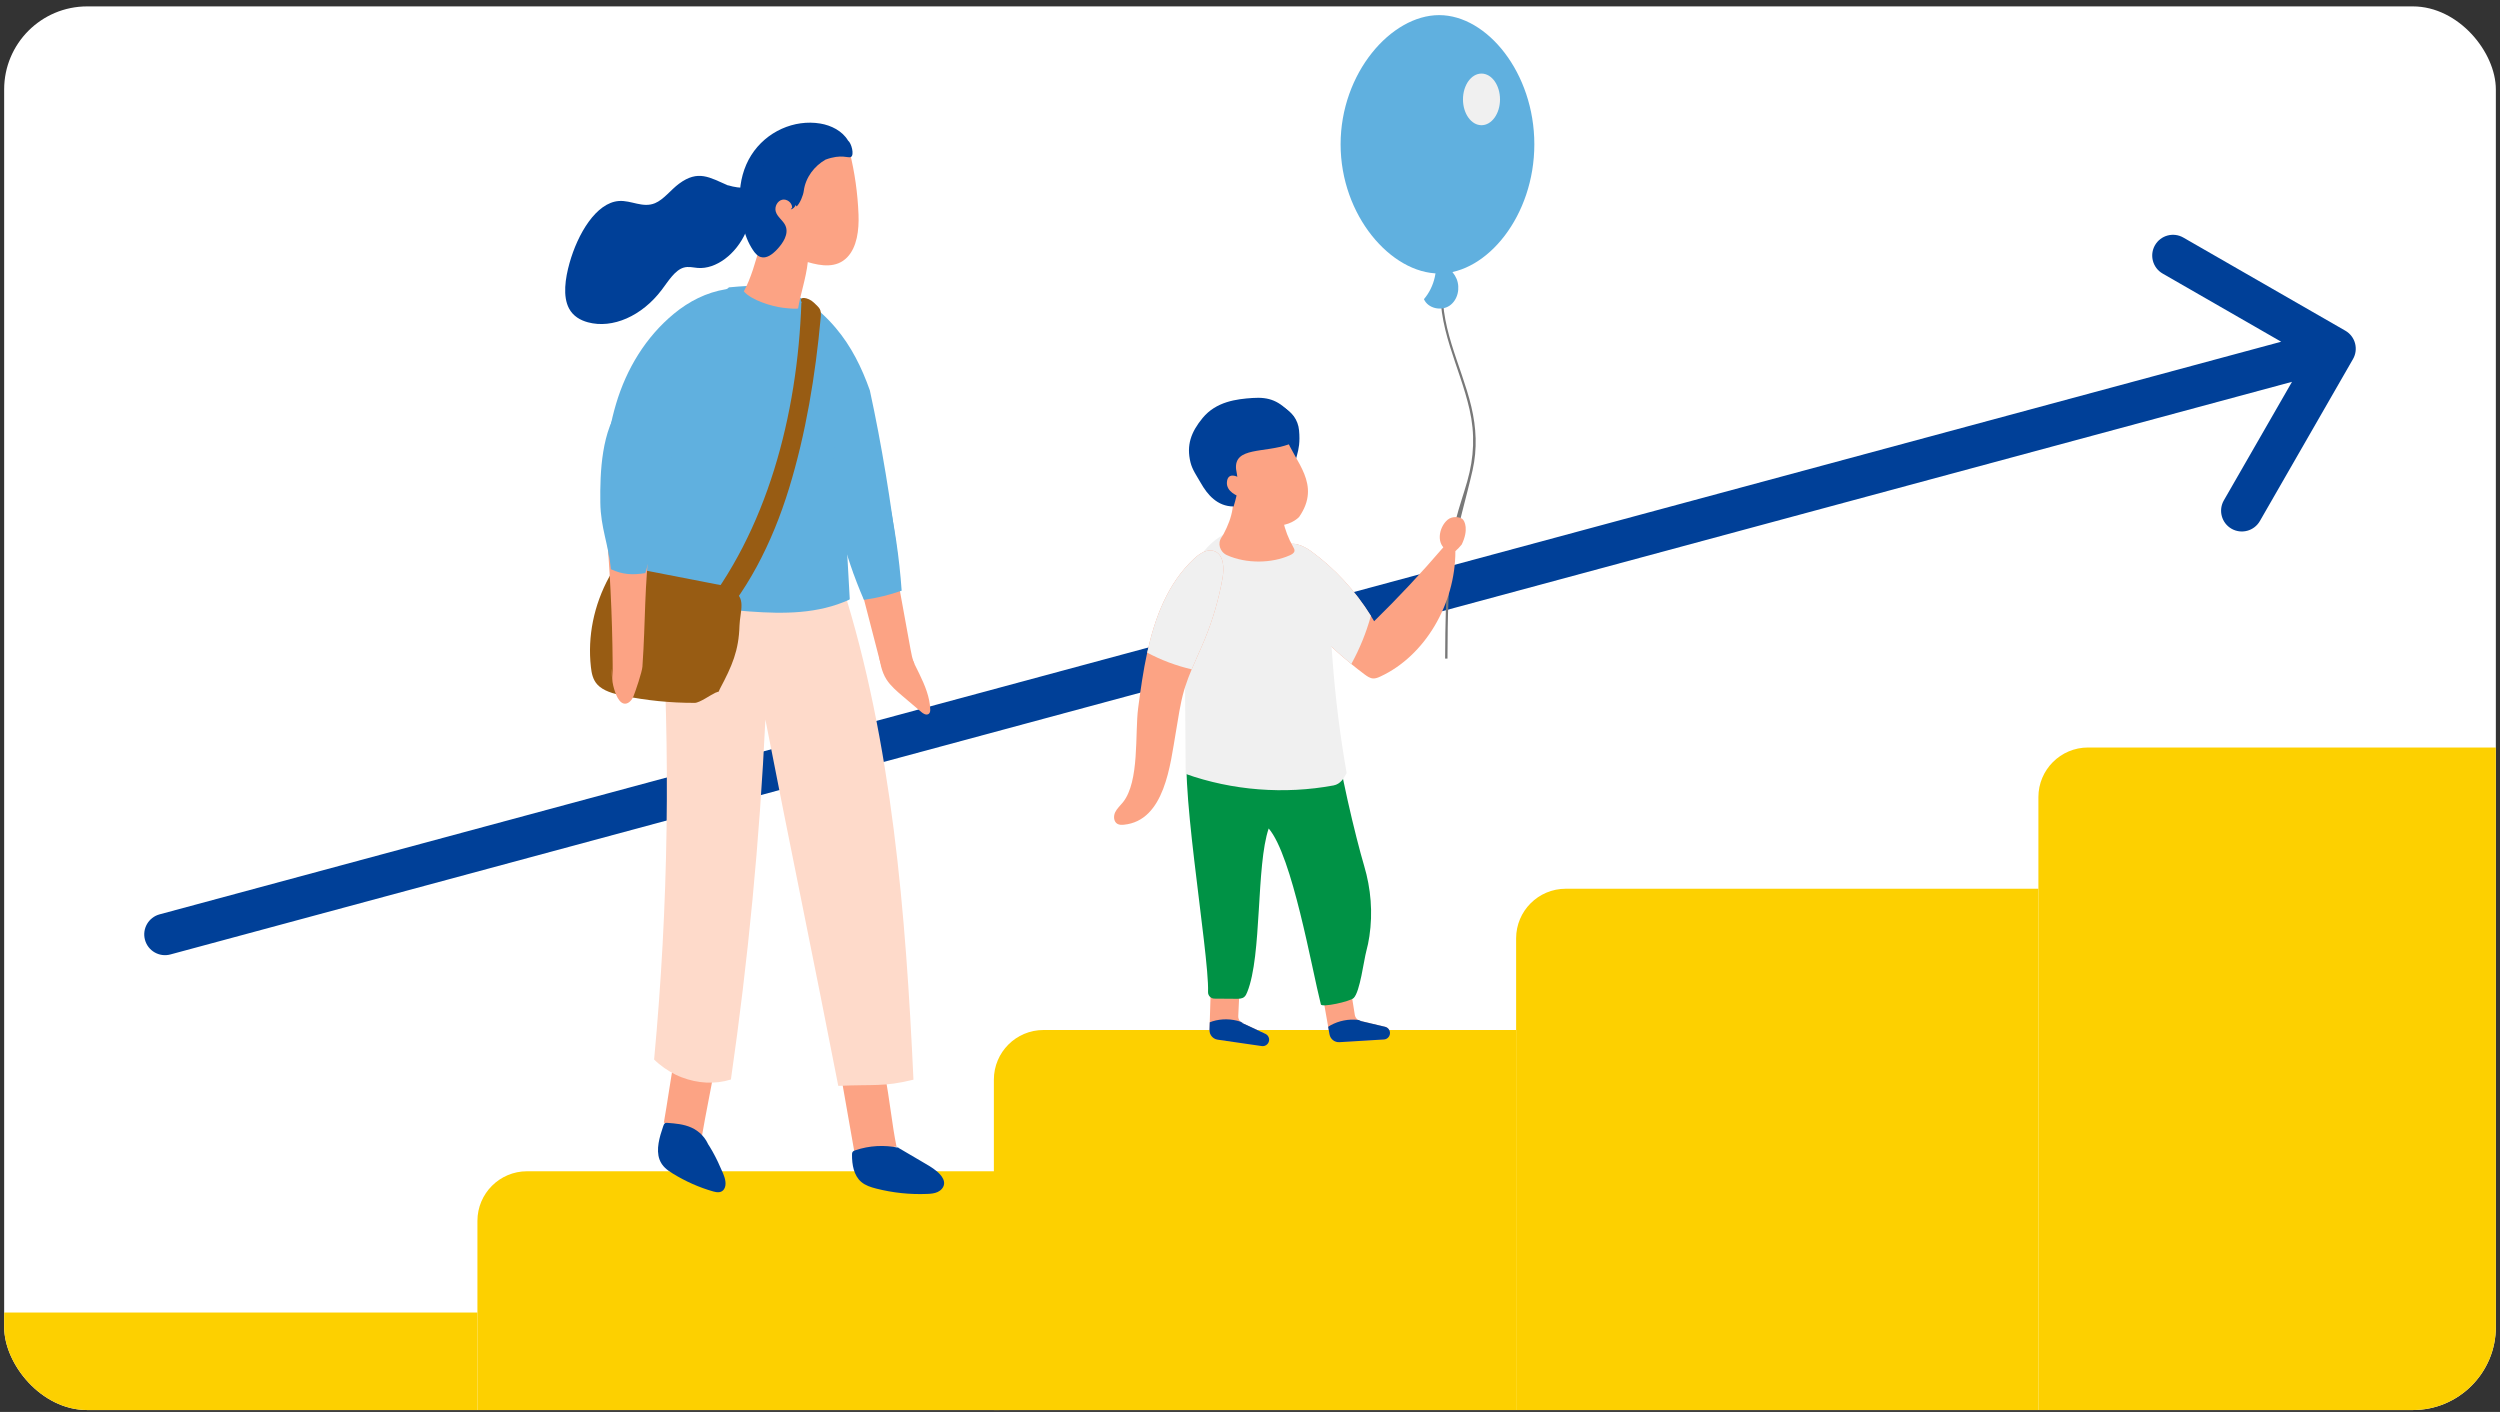 <svg width="301" height="170" viewBox="0 0 301 170" fill="none" xmlns="http://www.w3.org/2000/svg">
<rect x="0" y="0" width="301" height="170" fill="#333333" stroke="none"/>
<g clip-path="url(#clip0_40001983_87977)">
<rect x="0.5" y="0.77" width="300" height="169" fill="white"/>
<path d="M19.216 110.088C17.883 110.448 17.094 111.82 17.454 113.153C17.813 114.486 19.186 115.275 20.519 114.915L19.216 110.088ZM283.301 43.23C283.989 42.033 283.577 40.505 282.38 39.817L262.874 28.603C261.677 27.914 260.149 28.327 259.46 29.524C258.772 30.721 259.185 32.249 260.382 32.937L277.72 42.906L267.752 60.244C267.064 61.441 267.476 62.97 268.673 63.658C269.87 64.346 271.398 63.934 272.087 62.736L283.301 43.23ZM19.867 112.502L20.519 114.915L281.785 44.398L281.134 41.984L280.482 39.571L19.216 110.088L19.867 112.502Z" fill="#004098"/>
<path d="M308.305 90H251.398C248.099 90 245.423 92.675 245.423 95.975V219.809H308.305V90Z" fill="#FDD000"/>
<path d="M245.422 107.004H188.516C185.216 107.004 182.541 109.679 182.541 112.979V219.807H245.422V107.004Z" fill="#FDD000"/>
<path d="M182.543 124.012H125.637C122.337 124.012 119.662 126.687 119.662 129.987V219.807H182.543V124.012Z" fill="#FDD000"/>
<path d="M120.363 141.02H63.457C60.157 141.02 57.482 143.695 57.482 146.995V219.808H120.363V141.02Z" fill="#FDD000"/>
<path d="M57.484 158.027H0.578C-2.722 158.027 -5.397 160.702 -5.397 164.002V219.809H57.484V158.027Z" fill="#FDD000"/>
<path d="M175.295 62.525C175.692 60.974 176.222 59.481 176.657 57.947C177.481 55.042 177.608 52.255 176.93 49.29C176.333 46.675 175.352 44.224 174.568 41.691C173.748 39.039 173.169 36.274 173.551 33.433C173.581 33.215 173.855 33.307 173.825 33.525C173.087 39.001 175.944 43.904 177.147 48.955C177.752 51.493 177.875 54.036 177.301 56.601C176.608 59.699 175.434 63.576 174.935 66.752C174.339 70.546 174.308 73.765 174.276 79.298H173.992C174.02 74.872 174.053 71.674 174.427 68.403C174.614 66.76 174.89 64.109 175.295 62.525Z" fill="#787878"/>
<path d="M154.551 65.912C155.439 65.016 156.86 65.641 157.864 66.37C160.685 68.422 163.141 71.078 165.052 74.146C165.187 74.361 165.317 74.578 165.446 74.797C168.341 71.966 171.122 68.994 173.777 65.894C172.976 64.988 173.379 63.356 174.289 62.583C174.862 62.095 175.752 62.24 176.062 62.479C176.371 62.718 176.85 63.792 175.989 65.563C175.754 65.849 175.503 66.119 175.228 66.356C175.236 72.723 171.554 78.975 166.201 81.451C165.918 81.581 165.621 81.706 165.315 81.686C164.938 81.662 164.603 81.425 164.29 81.192C163.751 80.79 163.219 80.376 162.697 79.949C160.982 78.553 159.354 77.029 157.83 75.389C155.939 73.353 154.112 70.899 153.973 67.99C153.937 67.243 154.049 66.418 154.551 65.912Z" fill="#FCA384"/>
<path d="M153.975 67.989C154.114 70.899 155.941 73.352 157.832 75.388C159.356 77.029 160.985 78.553 162.699 79.948C163.707 78.115 164.501 76.163 165.055 74.145C163.143 71.077 160.688 68.421 157.867 66.369C156.863 65.64 155.441 65.016 154.554 65.911C154.052 66.417 153.939 67.242 153.975 67.989Z" fill="#F0F0F0"/>
<path d="M161.267 125.479L166.627 125.153C166.802 125.142 166.96 125.074 167.085 124.967C167.251 124.824 167.355 124.613 167.355 124.379C167.354 124.019 167.108 123.708 166.758 123.625L163.804 122.925C163.733 122.908 163.666 122.884 163.604 122.852C163.601 122.85 163.598 122.849 163.595 122.847C163.567 122.833 163.539 122.817 163.513 122.8C163.488 122.783 163.463 122.765 163.44 122.747C163.343 122.668 163.264 122.57 163.207 122.458C163.163 122.374 163.133 122.282 163.117 122.186L163.087 121.994L162.684 119.469L159.261 119.934L159.845 123.246L159.913 123.63L160.073 124.537C160.174 125.109 160.687 125.513 161.267 125.479Z" fill="#FCA384"/>
<path d="M161.267 125.478L166.627 125.152C166.802 125.142 166.96 125.073 167.085 124.966C167.251 124.823 167.355 124.612 167.355 124.378C167.354 124.019 167.108 123.707 166.758 123.624L163.804 122.924C163.733 122.907 163.666 122.883 163.604 122.851L163.919 122.862C163.871 122.853 163.824 122.844 163.776 122.837C163.69 122.821 163.602 122.808 163.513 122.799C162.379 122.666 161.204 122.892 160.203 123.445C160.105 123.499 160.006 123.56 159.913 123.629L160.073 124.536C160.174 125.108 160.687 125.512 161.267 125.478Z" fill="#004098"/>
<path d="M146.602 125.176L151.917 125.948C152.091 125.974 152.26 125.938 152.404 125.859C152.595 125.753 152.741 125.568 152.789 125.339C152.861 124.987 152.683 124.631 152.358 124.479L149.608 123.193C149.542 123.162 149.481 123.124 149.426 123.08C149.423 123.078 149.421 123.076 149.419 123.074C149.394 123.055 149.37 123.033 149.348 123.011C149.327 122.99 149.306 122.967 149.287 122.944C149.208 122.847 149.15 122.735 149.118 122.614C149.092 122.523 149.082 122.427 149.086 122.329L149.095 122.136L149.216 119.582L145.769 119.34L145.665 122.701L145.653 123.091L145.625 124.011C145.607 124.591 146.027 125.092 146.602 125.176Z" fill="#FCA384"/>
<path d="M146.602 125.175L151.917 125.947C152.091 125.972 152.26 125.937 152.404 125.858C152.595 125.752 152.741 125.567 152.789 125.338C152.861 124.985 152.683 124.63 152.358 124.478L149.608 123.192C149.542 123.161 149.481 123.123 149.426 123.079L149.733 123.154C149.688 123.135 149.643 123.118 149.597 123.101C149.516 123.068 149.433 123.037 149.348 123.01C148.265 122.649 147.067 122.631 145.975 122.968C145.867 123.001 145.758 123.04 145.653 123.089L145.625 124.01C145.607 124.59 146.027 125.091 146.602 125.175Z" fill="#004098"/>
<path d="M143.277 89.124C143.773 88.358 144.616 87.85 145.458 87.421C147.644 86.307 150.086 85.529 152.578 85.567C156.923 85.633 158.769 83.712 160.827 88.34C161.1 91.946 163.223 100.813 164.244 104.246C165.06 106.992 165.3 109.886 164.875 112.719C164.78 113.355 164.659 113.946 164.512 114.48C164.2 115.624 163.749 119.411 162.981 120.161C162.551 120.581 159.135 121.337 159.031 120.927C157.928 116.584 155.595 103.06 152.751 99.748C151.222 104.196 151.958 115.054 150.168 119.444C150.08 119.662 149.983 119.888 149.802 120.038C149.545 120.249 149.183 120.256 148.85 120.254L146.219 120.235C145.781 120.231 145.431 119.869 145.448 119.432C145.626 114.835 141.557 91.784 143.277 89.124Z" fill="#009245"/>
<path d="M143.414 69.204C144.218 66.85 145.987 64.647 148.497 63.889C152.244 62.759 156.34 65.258 158.17 68.525C160.001 71.791 160.159 75.621 160.427 79.303C160.762 83.915 161.335 88.511 162.137 93.072C161.82 93.675 161.406 94.409 160.554 94.567C154.638 95.665 148.398 95.18 142.756 93.183C142.717 87.639 142.677 82.095 142.638 76.55C142.62 74.079 142.61 71.558 143.414 69.204Z" fill="#F0F0F0"/>
<path d="M137.035 85.241C136.632 88.329 137.218 94.068 135.205 96.592C134.883 96.996 134.478 97.344 134.259 97.812C134.041 98.28 134.089 98.937 134.537 99.194C134.767 99.325 135.048 99.323 135.311 99.298C140.255 98.816 140.902 91.988 141.564 88.202C141.862 86.501 142.081 84.781 142.561 83.123C142.562 83.119 142.564 83.115 142.565 83.111C142.609 82.962 142.652 82.814 142.7 82.667C142.924 81.962 143.193 81.273 143.479 80.59C143.984 79.381 144.55 78.195 145.047 76.985C146.026 74.608 146.747 72.124 147.196 69.593C147.409 68.378 147.352 66.774 146.2 66.355C145.342 66.044 144.434 66.637 143.767 67.262C140.617 70.208 139.061 74.281 138.121 78.576C137.641 80.779 137.324 83.042 137.035 85.241Z" fill="#FCA384"/>
<path d="M155.664 57.822C155.723 54.944 156.671 54.689 156.407 51.822C156.167 49.23 153.398 48.147 151.021 48.253C150.177 48.291 150.761 48.752 150.518 49.561C150.294 50.308 146.535 53.865 147.049 54.451C148.069 55.612 153.34 54.014 154.185 55.309C154.723 56.134 155.236 57.016 155.362 57.993L155.664 57.822Z" fill="#004098"/>
<path d="M154.821 52.659C154.401 52.454 153.961 52.287 153.509 52.146C153.451 52.179 153.388 52.191 153.313 52.166C152.712 52.334 152.077 52.402 151.479 52.404C150.48 52.409 149.285 52.228 148.469 51.578C147.722 52.694 147.97 54.369 148.153 55.638C148.38 57.212 148.626 58.848 147.707 60.099C153.342 65.675 156.415 62.239 156.415 62.239C159.152 58.295 155.875 55.608 154.821 52.659Z" fill="#FCA384"/>
<path d="M155.694 65.84C154.555 63.861 154.065 61.568 154.308 59.332C154.38 58.668 154.356 58.001 154.247 57.343C154.158 56.812 154.127 56.239 153.696 55.841C153.475 55.636 153.18 55.516 152.892 55.4C152.172 55.11 151.451 54.82 150.731 54.529C150.108 54.279 149.464 54.023 148.782 54.012C148.644 54.01 148.494 54.021 148.386 54.102C148.24 54.211 148.22 54.407 148.215 54.579C148.19 55.333 148.204 56.087 148.258 56.839C148.364 58.319 148.622 59.807 148.395 61.278C148.235 62.32 147.834 63.319 147.336 64.265C147.253 64.424 147.174 64.554 147.094 64.665C146.55 65.42 146.858 66.452 147.739 66.847C150.059 67.886 153.113 67.843 155.311 66.85C155.549 66.743 155.808 66.594 155.853 66.354C155.886 66.175 155.787 66 155.694 65.84Z" fill="#FCA384"/>
<path d="M144.801 50.319C146.434 48.341 148.887 48.047 150.786 47.918C152.82 47.779 154.018 48.232 155.597 49.989C156.428 50.913 156.348 52.756 155.165 53.502C152.228 54.563 148.561 53.78 148.823 56.488C149.182 58.335 149.074 59.178 148.527 60.979C146.548 60.979 145.356 59.526 144.582 58.16C144.121 57.347 143.553 56.571 143.333 55.662C142.836 53.615 143.377 52.044 144.801 50.319Z" fill="#004098"/>
<path d="M138.121 78.576C139.808 79.477 141.616 80.157 143.479 80.59C143.984 79.381 144.55 78.195 145.047 76.985C146.026 74.608 146.747 72.124 147.196 69.593C147.409 68.378 147.352 66.774 146.2 66.355C145.342 66.044 144.434 66.637 143.767 67.262C140.617 70.208 139.061 74.281 138.121 78.576Z" fill="#F0F0F0"/>
<path d="M184.734 17.374C184.734 25.964 179.048 32.928 173.273 32.928C167.497 32.928 161.409 25.964 161.409 17.374C161.409 8.784 167.497 1.82 173.273 1.82C179.048 1.82 184.734 8.784 184.734 17.374Z" fill="#60B0DF"/>
<path d="M180.602 11.967C180.602 13.683 179.603 15.075 178.372 15.075C177.141 15.075 176.143 13.683 176.143 11.967C176.143 10.251 177.141 8.859 178.372 8.859C179.603 8.859 180.602 10.251 180.602 11.967Z" fill="#F0F0F0"/>
<path d="M172.701 30.473C173.208 32.378 172.722 34.52 171.442 36.02C171.92 37.13 173.517 37.485 174.518 36.809C175.52 36.133 175.837 34.688 175.372 33.572C174.907 32.456 173.789 31.693 172.602 31.465L172.701 30.473Z" fill="#60B0DF"/>
<path d="M147.721 58.054C147.808 56.917 148.781 57.246 149.256 57.553L149.632 59.909C148.959 59.764 147.634 59.191 147.721 58.054Z" fill="#FCA384"/>
<path d="M86.086 128.321C85.46 131.858 85.044 133.701 84.49 136.91C82.84 136.352 81.536 135.86 79.928 135.159C80.352 132.772 80.68 130.324 81.155 127.66C82.533 128.543 84.621 128.509 86.195 128.232L86.086 128.321Z" fill="#FCA384"/>
<path d="M106.545 129.474C107.079 132.001 107.407 135.518 107.941 138.045C106.224 138.251 104.596 138.55 102.878 138.756C102.463 136.371 101.816 132.724 101.4 130.339C102.941 129.748 104.693 130.028 106.233 129.436C106.338 129.396 106.38 129.556 106.482 129.611C106.59 129.671 106.877 129.511 106.911 129.645L106.545 129.474Z" fill="#FCA384"/>
<path d="M86.436 140.033C85.712 138.823 85.326 138.065 84.27 136.374C85.497 137.942 86.215 139.299 87.06 141.282C87.305 141.856 87.518 142.634 87.181 143.166C86.879 143.643 86.34 143.582 85.903 143.459C84.192 142.977 82.532 142.241 80.96 141.269C80.344 140.888 79.705 140.423 79.405 139.604C78.962 138.395 79.404 136.899 79.844 135.617C79.891 135.477 79.945 135.328 80.045 135.25C80.136 135.178 80.246 135.184 80.349 135.192C81.332 135.268 82.327 135.347 83.247 135.762C84.167 136.177 85.018 136.976 85.416 138.162L86.436 140.033Z" fill="#004098"/>
<path d="M82.064 129.704C81.084 129.33 80.153 128.763 79.341 128.095C79.136 127.927 78.943 127.749 78.755 127.567C80.483 109.119 80.755 90.531 79.564 72.039C85.515 73.505 91.864 73.562 97.791 71.965L93.523 72.487C96.154 71.827 98.785 71.168 101.416 70.508C107.428 89.432 109.061 110.131 109.98 129.994C106.331 130.885 105.294 130.535 100.928 130.741C98.003 115.717 95.078 101.656 92.153 86.632C91.464 101.137 90.076 115.607 88.001 129.974C86.046 130.582 83.987 130.439 82.064 129.704Z" fill="#FEDACA"/>
<path d="M107.685 137.914C108.925 138.642 110.165 139.37 111.406 140.098C112.046 140.474 112.697 140.858 113.195 141.414C113.472 141.723 113.706 142.118 113.668 142.535C113.628 142.97 113.291 143.332 112.9 143.514C112.509 143.697 112.068 143.731 111.638 143.749C109.575 143.835 107.499 143.618 105.496 143.105C104.849 142.94 104.189 142.733 103.682 142.292C102.796 141.523 102.574 140.226 102.582 139.042C102.582 138.925 102.587 138.8 102.65 138.702C102.724 138.586 102.86 138.533 102.989 138.49C104.661 137.925 106.481 137.822 108.204 138.195L107.685 137.914Z" fill="#004098"/>
<path d="M108.104 67.196C107.261 60.419 106.178 53.669 104.729 47C103.763 44.275 102.5 41.694 100.613 39.472C98.523 37.01 95.883 35.034 92.649 34.583C92.507 34.563 92.396 34.504 92.312 34.421C90.805 34.34 89.258 34.459 87.756 34.599C87.662 34.715 87.536 34.8 87.386 34.825C85.058 35.207 82.966 36.267 81.141 37.773C77.75 40.571 75.426 44.408 74.172 48.631C73.866 49.662 73.616 50.704 73.411 51.755C72.572 58.962 72.857 66.303 74.27 73.416C75.273 73.213 76.276 73.009 77.28 72.805C77.265 71.77 77.25 70.735 77.235 69.7L77.854 72.483C82.01 72.556 86.123 73.324 90.269 73.624C94.391 73.923 98.481 73.921 102.246 72.204C102.286 72.186 102.311 72.144 102.309 72.1C102.188 69.826 102.068 67.921 101.948 65.64C102.064 67.022 102.491 67.816 102.846 69.155C104.648 68.653 106.409 67.997 108.104 67.196Z" fill="#60B0DF"/>
<path d="M108.092 82.355C108.498 82.028 108.879 81.671 109.209 81.289C109.493 80.819 109.786 80.354 110.085 79.891C109.847 79.356 109.739 78.782 109.636 78.216L107.448 66.199C105.886 66.85 104.229 67.347 102.523 67.676L102.881 67.763L105.805 79.062C106.004 79.834 106.215 80.626 106.753 81.28C107.106 81.708 107.579 82.051 108.092 82.355Z" fill="#FCA384"/>
<path d="M105.79 78.674C105.951 79.747 106.123 80.846 106.732 81.805C107.223 82.577 107.97 83.214 108.708 83.841C109.45 84.471 110.192 85.101 110.934 85.731C111.15 85.914 111.463 86.113 111.739 85.996C111.973 85.898 112.008 85.639 112.001 85.424C111.903 82.448 109.655 79.817 108.87 76.911C108.267 74.675 108.449 72.123 106.625 70.389C106.379 70.156 105.947 69.936 105.663 70.138C105.533 70.23 105.493 70.379 105.466 70.518C105.241 71.662 105.381 72.831 105.521 73.985C105.765 75.998 106.009 78.012 106.254 80.025L105.79 78.674Z" fill="#FCA384"/>
<path d="M87.658 22.328C85.415 21.354 84.062 20.413 81.752 22.122C80.761 22.855 79.912 24.029 78.853 24.467C77.388 25.073 76.005 24.099 74.529 24.2C71.781 24.387 69.557 28.153 68.571 31.671C68.049 33.535 67.743 35.676 68.505 37.128C69.006 38.081 69.889 38.563 70.791 38.807C73.752 39.607 77.285 38.055 79.665 34.907C80.468 33.844 81.252 32.533 82.315 32.22C82.889 32.051 83.446 32.214 84.008 32.26C86.193 32.435 88.63 30.619 89.809 27.936C90.645 26.036 90.922 23.74 92.149 22.202C90.642 22.713 89.097 22.753 87.689 22.317L87.658 22.328Z" fill="#004098"/>
<path d="M103.366 25.848C103.268 23.28 102.909 20.732 102.297 18.279L102.132 18.608C102.09 17.933 101.336 17.753 100.77 17.823C97.627 18.212 94.805 20.773 93.198 24.048C92.074 26.339 91.177 32.232 89.555 35.076C90.447 36.147 92.945 36.896 94.239 37.051C95.106 37.155 95.905 37.215 96.096 37.131C96.327 35.579 97.051 33.501 97.258 31.558C98.886 32.035 100.714 32.308 102.003 30.979C103.186 29.761 103.436 27.688 103.366 25.848Z" fill="#FCA384"/>
<path d="M102.105 16.924C101.417 15.755 100.06 15.092 98.77 14.875C95.647 14.35 92.267 15.815 90.449 18.686C88.631 21.557 88.579 25.732 90.483 28.531C90.762 28.942 91.144 29.45 91.567 29.83C91.874 29.162 92.37 28.37 92.97 27.961C92.594 27.22 92.111 26.536 91.979 25.683C91.798 24.512 92.374 23.126 93.61 22.932C94.575 22.78 95.493 23.518 95.626 24.465C95.659 24.498 95.691 24.535 95.72 24.574C95.788 24.666 95.855 24.762 95.919 24.862C96.331 24.449 96.703 23.533 96.774 22.988C96.987 21.341 98.064 19.983 99.387 19.222C101.339 18.503 102.116 19.076 102.449 18.902C102.888 18.673 102.521 17.234 102.105 16.924Z" fill="#004098"/>
<path d="M96.487 36.43C96.015 50 92.346 63.987 84.051 74.138C84.479 74.82 84.907 75.503 85.335 76.186C89.829 71.62 92.977 65.395 95.002 58.798C97.026 52.2 98.175 45.21 98.815 38.23C98.911 37.182 98.671 37.109 97.989 36.435C97.306 35.761 96.011 35.615 96.555 36.447L96.487 36.43Z" fill="#985C13"/>
<path d="M88.033 70.694C84.099 69.929 80.166 69.164 76.232 68.399C75.605 68.277 74.91 68.161 74.341 68.404C73.841 68.618 73.568 69.055 73.341 69.471C71.496 72.861 70.732 76.626 71.144 80.31C71.226 81.047 71.371 81.814 71.915 82.412C72.62 83.188 73.847 83.521 75.008 83.76C77.827 84.341 80.739 84.633 83.649 84.626C84.233 84.624 85.602 83.643 86.113 83.415C86.776 83.12 86.382 83.497 86.678 82.937C88.143 80.177 88.947 78.348 89.034 75.35C89.083 73.636 89.965 71.79 88.02 71.075L88.033 70.694Z" fill="#985C13"/>
<path d="M73.772 82.097C73.785 76.225 73.553 70.351 73.078 64.512C74.709 65.441 76.58 65.613 78.292 64.992C77.553 70.627 77.743 74.569 77.348 80.264C77.305 80.895 76.5 83.28 76.269 83.835C76.039 84.39 75.57 84.824 75.099 84.707C74.698 84.608 74.405 84.15 74.202 83.682C73.79 82.734 73.604 81.618 73.677 80.529L73.772 82.097Z" fill="#FCA384"/>
<path d="M74.85 48.725C72.405 51.781 72.233 56.874 72.279 60.503C72.318 63.566 73.273 65.576 73.557 68.534C74.967 69.188 76.122 69.251 77.696 69.002C79.189 64.155 80.278 59.225 80.954 54.25C81.175 52.62 81.351 50.963 80.956 49.328C80.703 48.285 79.983 47.097 78.58 46.858C77.25 46.633 75.29 47.72 74.566 48.534L74.85 48.725Z" fill="#60B0DF"/>
<path d="M101.148 63.832C101.878 66.701 102.838 69.51 104.014 72.222C105.56 72.008 107.085 71.638 108.56 71.118C107.998 63.15 106.213 55.273 103.287 47.857C103.234 47.723 103.175 47.581 103.059 47.495C102.693 47.224 102.252 47.72 102.073 48.142C99.848 53.393 99.646 59.498 101.518 64.89L101.148 63.832Z" fill="#60B0DF"/>
<path d="M95.375 24.984C95.359 24.387 94.727 23.913 94.168 24.049C93.609 24.186 93.246 24.86 93.391 25.437C93.566 26.131 94.29 26.526 94.572 27.18C95.001 28.175 94.275 29.278 93.537 30.054C93.007 30.61 92.29 31.177 91.572 30.94C91.176 30.809 90.888 30.458 90.652 30.102C89.459 28.306 89.045 25.973 89.543 23.852C90.041 21.732 91.444 19.86 93.3 18.835C94.076 18.408 95.138 18.169 95.752 18.821C96.152 19.247 96.205 19.899 96.213 20.494C96.227 21.598 96.169 22.703 96.039 23.799C95.969 24.389 95.766 25.105 95.203 25.218L95.375 24.984Z" fill="#004098"/>
</g>
<defs>
<clipPath id="clip0_40001983_87977">
<rect x="0.5" y="0.77" width="300" height="169" rx="10" fill="white"/>
</clipPath>
</defs>
</svg>

